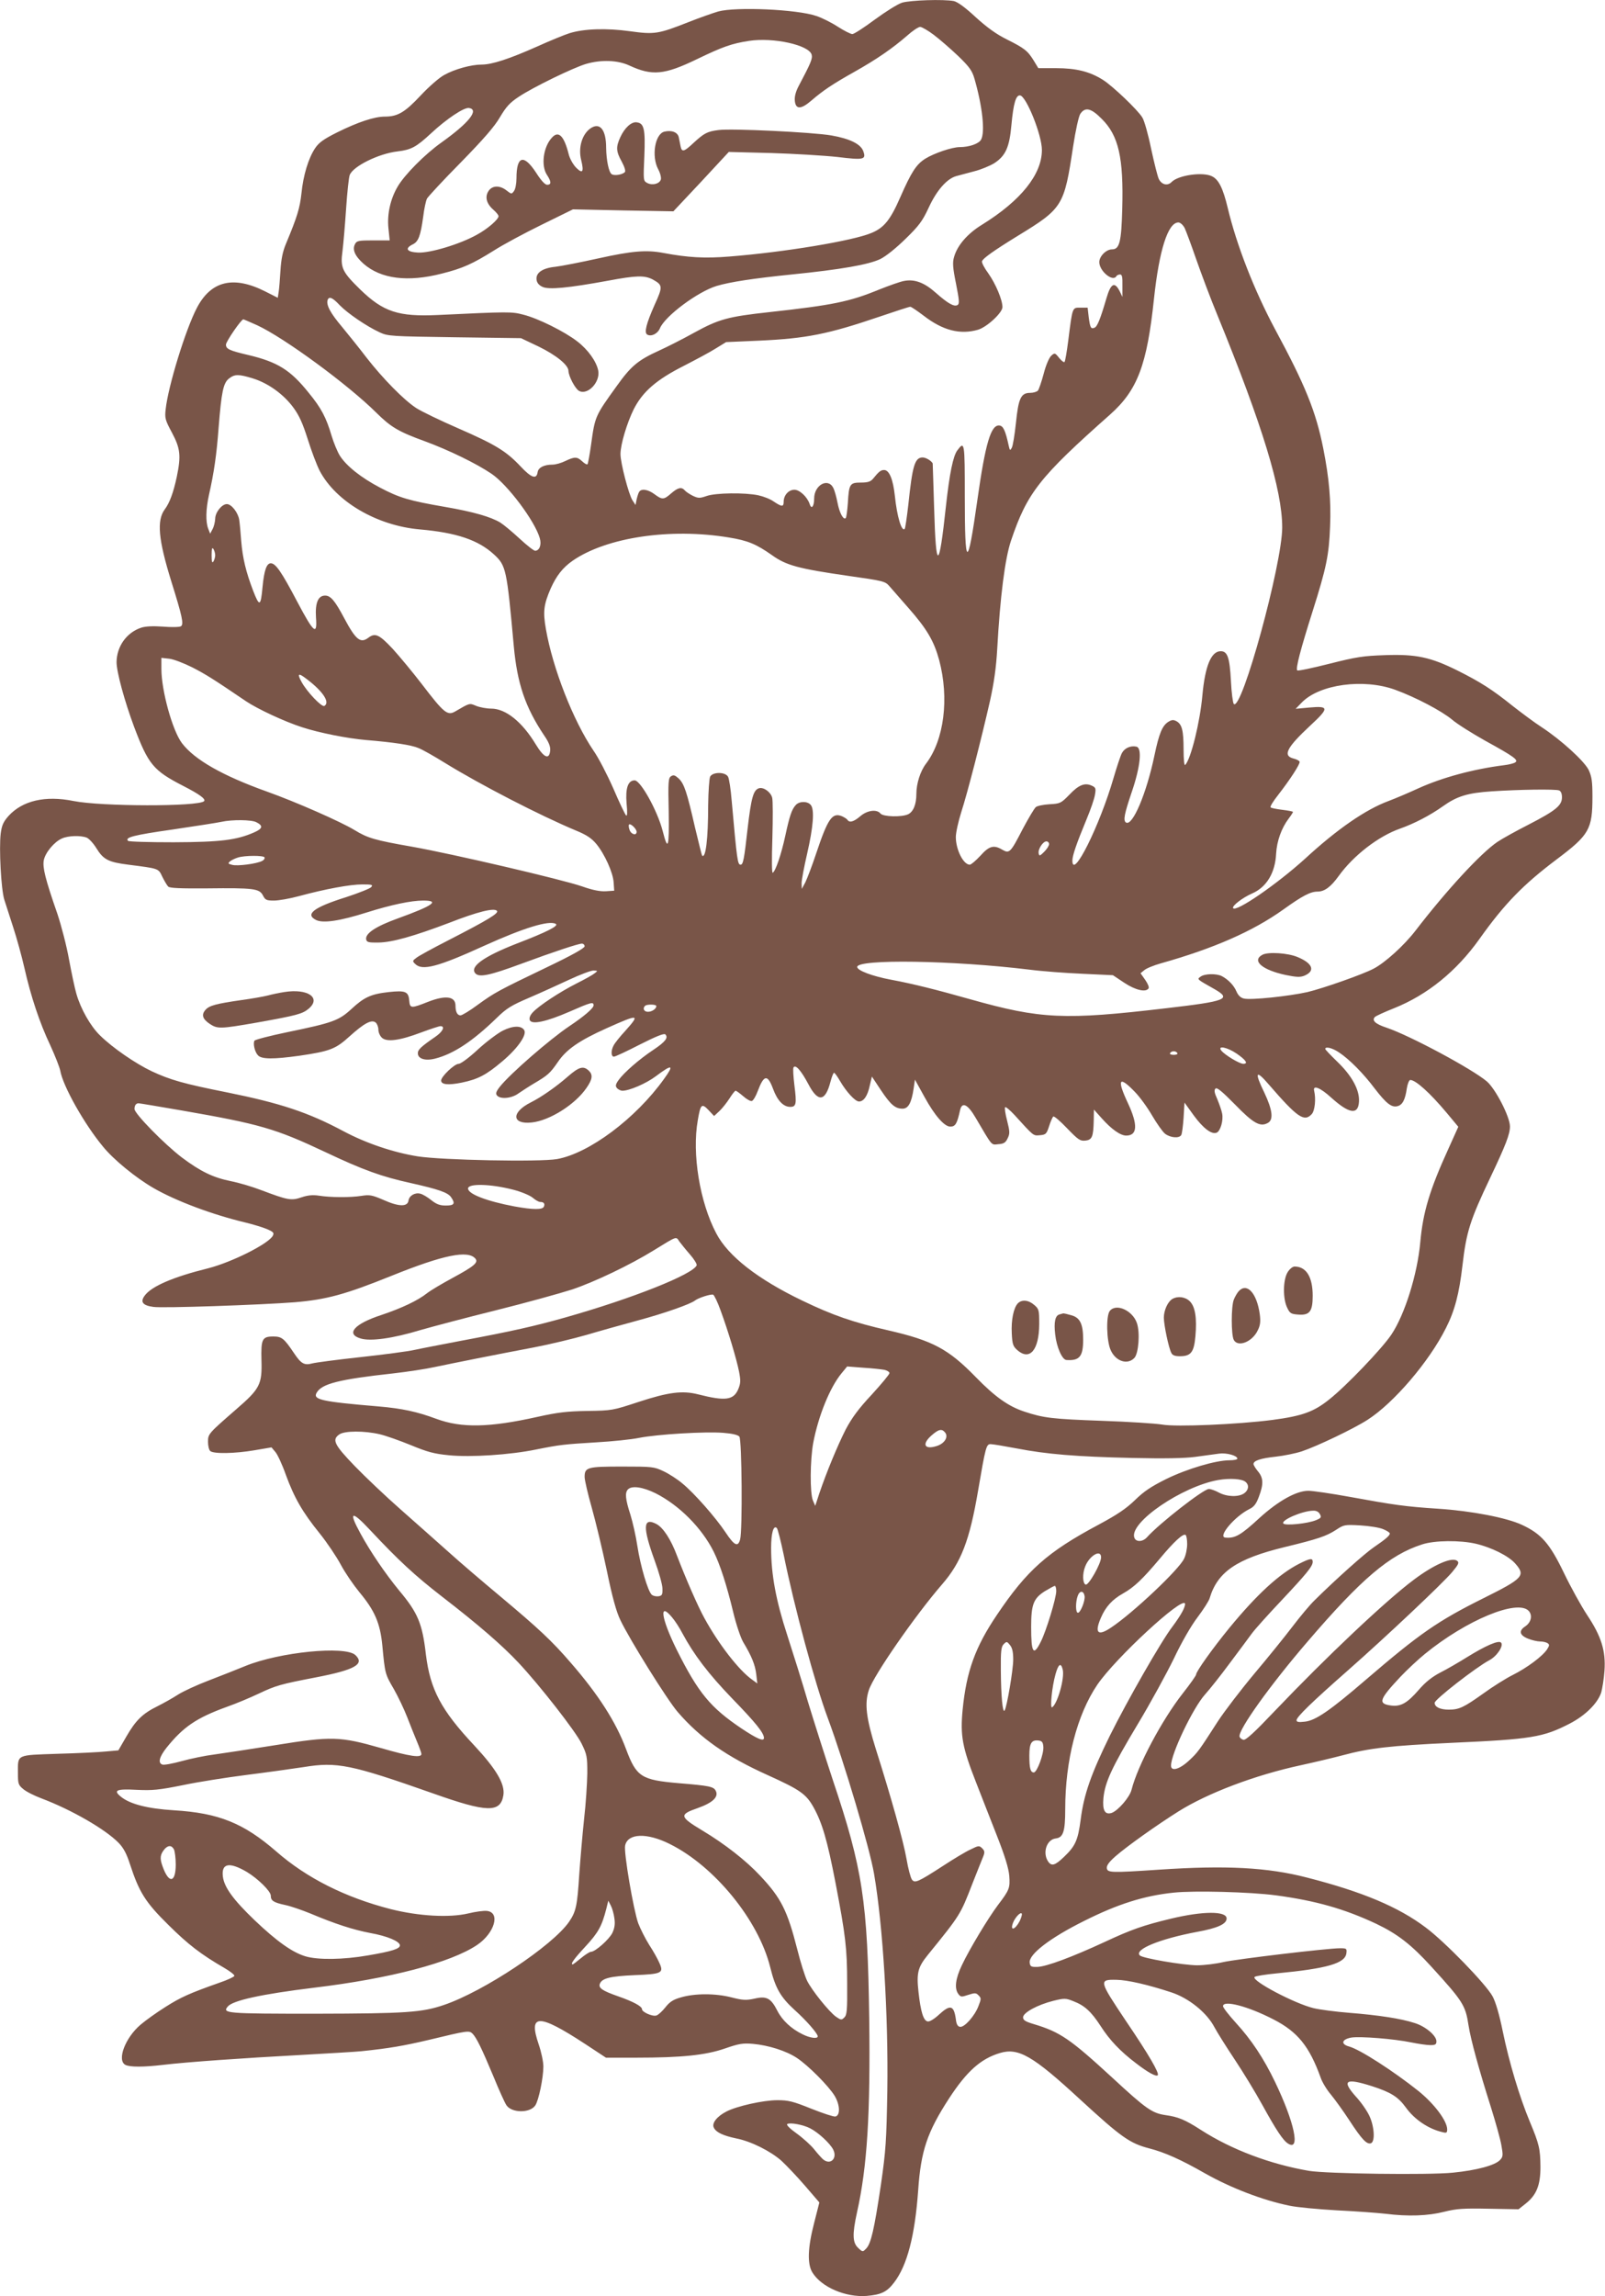 <?xml version="1.0" standalone="no"?>
<!DOCTYPE svg PUBLIC "-//W3C//DTD SVG 20010904//EN"
 "http://www.w3.org/TR/2001/REC-SVG-20010904/DTD/svg10.dtd">
<svg version="1.0" xmlns="http://www.w3.org/2000/svg"
 width="895pt" height="1280pt" viewBox="0 0 895 1280"
 preserveAspectRatio="xMidYMid meet">
<g transform="translate(0,1280) scale(0.1,-0.1)"
fill="#795548" stroke="none">
<path d="M5030 12785 c-25 -8 -93 -51 -153 -95 -59 -44 -115 -80 -124 -80 -9
0 -45 18 -81 41 -35 23 -89 50 -120 60 -107 37 -448 52 -547 25 -27 -8 -102
-34 -165 -59 -170 -67 -190 -70 -328 -51 -130 18 -256 14 -336 -11 -26 -8
-107 -41 -180 -74 -155 -69 -252 -101 -310 -101 -58 0 -150 -25 -209 -58 -28
-15 -85 -65 -131 -114 -88 -94 -128 -118 -200 -118 -58 0 -149 -30 -266 -88
-74 -37 -101 -56 -122 -87 -38 -56 -67 -152 -77 -253 -9 -82 -23 -129 -86
-280 -19 -45 -27 -87 -31 -150 -3 -48 -7 -102 -10 -119 l-5 -33 -69 35 c-178
90 -303 60 -382 -91 -63 -120 -160 -436 -174 -564 -6 -51 -3 -61 35 -132 47
-88 51 -129 27 -245 -19 -89 -40 -146 -67 -182 -46 -62 -36 -169 36 -401 61
-195 71 -240 54 -251 -8 -5 -53 -6 -100 -2 -56 4 -98 2 -122 -6 -81 -27 -136
-104 -137 -192 0 -54 44 -216 98 -361 79 -209 107 -243 272 -328 92 -47 129
-74 118 -86 -32 -31 -574 -30 -728 1 -158 32 -285 2 -363 -84 -28 -32 -37 -51
-43 -97 -10 -83 2 -311 20 -369 9 -27 31 -97 50 -155 19 -58 47 -159 62 -225
36 -159 85 -307 145 -433 26 -57 51 -120 55 -140 15 -87 135 -299 238 -423 59
-73 184 -175 283 -232 125 -72 328 -148 513 -192 41 -10 94 -26 118 -36 37
-16 42 -21 33 -38 -25 -45 -228 -147 -361 -181 -194 -48 -315 -100 -353 -152
-26 -35 -12 -55 48 -63 49 -8 599 11 790 26 176 15 280 43 540 148 288 116
425 144 466 95 18 -22 -8 -43 -130 -109 -57 -31 -120 -68 -140 -84 -52 -41
-141 -83 -254 -121 -151 -49 -201 -106 -116 -131 55 -17 179 0 334 47 66 19
255 69 420 110 165 41 356 94 425 116 125 42 324 137 455 218 132 81 124 79
143 50 10 -13 36 -46 59 -72 23 -26 40 -54 38 -61 -20 -50 -355 -184 -733
-291 -170 -48 -293 -76 -587 -131 -104 -20 -219 -42 -255 -50 -36 -8 -171 -26
-300 -40 -129 -14 -250 -30 -269 -35 -44 -12 -62 -2 -102 58 -55 82 -68 92
-115 92 -62 0 -69 -14 -66 -132 4 -135 -8 -159 -141 -274 -155 -135 -157 -137
-157 -181 0 -22 5 -44 12 -51 17 -17 137 -15 248 4 l94 16 21 -25 c12 -13 39
-71 59 -128 47 -128 92 -207 189 -327 41 -51 94 -130 118 -175 24 -45 71 -113
103 -152 85 -102 116 -172 128 -297 15 -158 15 -159 64 -243 25 -44 58 -114
74 -155 16 -41 40 -102 54 -135 14 -33 26 -66 26 -72 0 -23 -64 -14 -226 33
-228 65 -274 67 -589 16 -137 -22 -290 -45 -340 -52 -49 -6 -132 -23 -182 -37
-51 -14 -100 -23 -108 -19 -25 9 -17 42 23 93 94 117 167 167 338 229 51 18
130 51 176 73 97 46 123 53 320 91 218 42 274 74 219 125 -59 52 -421 16 -611
-61 -47 -19 -139 -56 -205 -81 -66 -25 -144 -61 -172 -79 -29 -19 -81 -48
-115 -65 -83 -41 -121 -78 -174 -170 l-44 -76 -68 -6 c-37 -4 -158 -10 -270
-13 -234 -8 -222 -2 -222 -107 0 -60 2 -67 30 -90 16 -14 62 -37 102 -52 167
-63 356 -172 430 -248 27 -28 44 -60 63 -119 51 -156 86 -212 214 -338 110
-109 181 -164 314 -241 31 -18 56 -38 54 -43 -2 -6 -39 -23 -83 -38 -167 -59
-216 -81 -301 -135 -48 -30 -111 -75 -139 -99 -86 -73 -133 -198 -85 -224 25
-13 101 -13 211 0 134 16 450 38 765 55 160 9 313 18 340 21 155 16 236 30
380 64 215 52 221 52 240 34 22 -23 50 -79 116 -237 31 -76 64 -149 73 -162
29 -44 132 -45 161 -1 19 28 45 154 45 217 0 27 -12 82 -26 123 -59 172 -2
173 258 3 l117 -77 168 0 c255 0 388 14 495 51 78 27 100 31 157 26 87 -8 185
-39 244 -78 64 -42 180 -159 212 -213 30 -51 31 -109 3 -114 -9 -2 -70 18
-135 44 -102 41 -127 47 -188 47 -79 0 -226 -33 -284 -63 -53 -27 -84 -66 -70
-91 13 -26 53 -44 124 -59 83 -16 192 -71 253 -125 28 -26 87 -88 131 -139
l80 -93 -29 -114 c-36 -138 -39 -229 -10 -276 50 -82 185 -140 303 -131 81 7
113 22 153 75 73 95 116 262 134 513 15 220 50 325 173 514 98 150 176 220
283 252 103 31 184 -16 444 -256 234 -215 279 -247 390 -276 85 -22 175 -62
308 -138 143 -81 321 -150 472 -181 41 -9 161 -20 265 -26 105 -5 226 -14 270
-19 127 -16 238 -12 328 11 69 17 105 20 248 17 l167 -3 39 31 c61 48 83 103
83 204 -1 102 -6 126 -60 255 -57 137 -114 327 -150 501 -19 94 -40 165 -57
196 -37 68 -266 304 -372 383 -152 115 -354 200 -663 279 -220 57 -452 69
-824 44 -269 -18 -288 -17 -292 8 -2 15 12 35 50 68 62 54 226 171 350 249
163 102 426 202 681 257 78 17 183 42 232 55 152 41 267 54 610 70 447 20 510
31 658 107 87 45 156 113 176 174 6 22 15 76 18 120 8 111 -17 192 -97 312
-33 50 -91 155 -129 234 -79 164 -126 218 -234 268 -85 40 -283 78 -468 90
-184 12 -245 21 -492 66 -104 19 -208 34 -231 34 -67 0 -167 -56 -271 -150
-106 -98 -138 -116 -192 -111 -45 4 53 119 134 159 25 12 38 28 53 69 27 71
25 105 -5 141 -14 17 -25 35 -25 41 0 19 40 32 123 41 45 5 111 18 147 30 84
28 289 126 365 175 146 93 344 324 438 512 49 96 74 192 92 348 22 189 42 252
155 490 87 183 110 243 110 286 0 53 -80 209 -129 251 -83 70 -428 255 -558
299 -64 21 -85 41 -66 60 6 6 54 28 107 49 185 74 348 206 476 386 140 197
245 304 431 444 181 136 199 167 199 349 0 86 -4 112 -21 149 -25 50 -153 167
-263 239 -39 25 -111 79 -161 118 -112 90 -179 133 -307 197 -151 75 -231 92
-403 86 -124 -4 -161 -10 -312 -48 -95 -24 -175 -41 -179 -37 -10 10 18 116
86 331 76 240 91 311 97 472 6 141 -5 268 -38 434 -41 206 -100 352 -269 665
-116 217 -214 467 -264 677 -26 108 -50 157 -87 175 -50 26 -187 7 -225 -31
-23 -24 -56 -16 -72 16 -7 14 -26 91 -43 169 -16 79 -38 157 -49 174 -26 43
-166 176 -220 210 -73 46 -149 65 -261 65 l-99 0 -26 43 c-34 55 -53 69 -151
118 -58 29 -108 65 -172 123 -59 55 -101 85 -122 90 -57 11 -242 5 -289 -9z
m178 -180 c33 -25 94 -78 136 -118 62 -60 77 -81 90 -126 44 -152 60 -296 37
-339 -12 -23 -66 -42 -119 -42 -43 0 -143 -34 -193 -65 -50 -32 -77 -74 -139
-215 -55 -126 -90 -169 -159 -198 -102 -44 -489 -108 -794 -132 -137 -11 -229
-6 -368 20 -95 18 -175 11 -361 -30 -99 -22 -207 -43 -240 -47 -72 -7 -111
-33 -106 -72 2 -17 13 -31 33 -40 35 -17 145 -6 364 34 160 30 205 31 251 7
56 -31 57 -39 10 -142 -46 -104 -59 -154 -41 -165 22 -13 58 4 71 35 28 68
211 204 316 236 74 22 203 42 419 64 277 28 429 55 494 86 32 16 88 61 141
113 75 73 94 99 128 172 44 96 100 161 153 177 19 5 64 17 101 27 37 9 87 30
112 45 63 41 85 88 96 213 11 120 25 169 49 165 35 -7 121 -221 121 -304 0
-136 -117 -282 -333 -416 -82 -50 -139 -116 -157 -181 -9 -30 -7 -60 11 -148
18 -92 20 -112 9 -119 -19 -12 -54 8 -123 69 -63 56 -117 76 -175 65 -20 -3
-84 -26 -142 -49 -163 -67 -257 -86 -611 -125 -230 -25 -281 -39 -419 -115
-63 -35 -150 -79 -192 -98 -121 -55 -159 -87 -239 -199 -121 -168 -121 -168
-143 -327 -8 -57 -17 -106 -20 -109 -4 -3 -16 4 -29 16 -29 27 -42 27 -95 2
-22 -11 -54 -20 -71 -20 -47 0 -79 -16 -83 -42 -6 -42 -35 -32 -95 32 -81 86
-141 122 -347 212 -99 43 -205 94 -236 114 -71 47 -186 165 -275 279 -38 50
-100 127 -137 172 -66 78 -90 123 -81 151 8 22 28 13 68 -30 44 -45 149 -117
223 -151 45 -21 64 -22 417 -27 l370 -5 99 -47 c98 -48 166 -103 166 -136 1
-30 38 -100 59 -111 48 -26 119 49 107 113 -10 51 -57 117 -117 163 -71 55
-220 129 -301 149 -65 17 -79 17 -478 -2 -218 -10 -302 17 -431 142 -102 100
-112 121 -99 216 5 40 14 146 20 235 6 90 15 174 20 187 18 49 162 120 267
132 76 9 104 24 188 102 85 79 182 144 210 140 59 -9 0 -83 -153 -192 -93 -66
-207 -181 -245 -247 -40 -68 -59 -153 -51 -231 l7 -68 -91 0 c-81 0 -93 -2
-102 -20 -17 -31 -1 -67 47 -110 97 -85 247 -104 437 -55 116 29 171 54 291
129 50 32 169 96 265 143 l175 86 280 -6 280 -5 155 165 154 166 236 -6 c129
-4 295 -14 369 -22 148 -18 162 -15 145 32 -14 40 -75 70 -178 88 -104 18
-558 40 -630 30 -62 -8 -79 -17 -138 -71 -54 -51 -66 -54 -73 -19 -3 14 -7 36
-10 50 -6 28 -40 41 -81 31 -52 -14 -72 -137 -34 -209 12 -22 18 -47 15 -58
-8 -24 -47 -34 -76 -19 -22 12 -22 15 -16 149 6 150 -1 184 -42 189 -29 5 -68
-30 -92 -83 -25 -54 -24 -79 8 -136 16 -30 23 -53 17 -59 -15 -14 -58 -21 -73
-11 -16 10 -30 77 -31 147 0 100 -34 143 -85 110 -49 -32 -72 -109 -54 -179
16 -66 8 -78 -29 -41 -17 18 -35 50 -41 75 -26 103 -57 133 -94 91 -48 -52
-61 -156 -27 -207 25 -38 25 -55 1 -55 -12 0 -34 24 -62 68 -69 105 -109 93
-109 -32 0 -29 -6 -61 -14 -71 -13 -18 -14 -18 -41 3 -38 30 -80 29 -101 -3
-21 -32 -12 -70 27 -104 16 -14 29 -30 29 -36 0 -18 -61 -71 -120 -103 -94
-53 -261 -103 -328 -100 -64 3 -77 23 -30 46 31 15 43 46 58 155 5 43 15 88
21 100 7 12 91 103 189 202 128 131 188 200 218 252 34 57 54 80 104 113 79
53 305 163 377 184 84 24 175 21 240 -9 127 -59 195 -53 377 35 145 70 194 87
290 102 136 21 336 -23 350 -77 6 -22 -6 -49 -70 -170 -18 -33 -26 -62 -24
-85 4 -51 34 -51 92 -1 65 56 118 92 243 162 124 70 209 129 290 199 31 28 64
50 74 50 9 0 44 -20 77 -45z m936 -468 c94 -93 122 -217 114 -503 -5 -183 -15
-224 -57 -224 -33 0 -71 -39 -71 -71 0 -50 75 -112 95 -79 3 6 13 10 21 10 11
0 14 -14 13 -62 l0 -63 -16 33 c-28 54 -49 42 -73 -40 -34 -116 -51 -159 -67
-165 -20 -8 -24 0 -32 59 l-6 53 -40 0 c-46 0 -44 7 -68 -183 -8 -62 -17 -116
-21 -120 -4 -3 -17 7 -30 23 -23 29 -25 29 -44 12 -12 -11 -30 -53 -42 -100
-12 -45 -27 -88 -32 -94 -6 -7 -26 -13 -44 -13 -51 0 -65 -30 -79 -169 -7 -65
-17 -127 -23 -137 -9 -17 -11 -16 -17 11 -18 83 -30 110 -51 113 -48 7 -79
-97 -124 -416 -55 -390 -70 -386 -70 21 0 303 -1 311 -42 256 -23 -31 -43
-127 -63 -309 -39 -364 -56 -367 -66 -13 -4 137 -8 249 -8 250 -8 15 -38 33
-56 33 -44 0 -57 -45 -80 -264 -8 -70 -17 -131 -20 -134 -17 -18 -43 68 -55
184 -10 92 -31 144 -60 144 -18 0 -29 -8 -62 -49 -14 -16 -29 -21 -68 -21 -61
0 -66 -8 -72 -113 -3 -42 -8 -81 -12 -85 -13 -12 -35 29 -46 87 -6 31 -16 67
-23 81 -30 59 -107 16 -107 -59 0 -44 -15 -63 -25 -31 -13 40 -56 80 -85 80
-33 0 -60 -31 -60 -67 0 -29 -10 -29 -55 1 -19 14 -58 29 -86 35 -74 16 -239
14 -289 -4 -38 -13 -46 -13 -76 1 -18 9 -38 22 -45 30 -18 21 -38 17 -76 -16
-41 -36 -50 -37 -93 -5 -36 27 -74 33 -86 13 -4 -6 -10 -25 -14 -42 l-6 -31
-17 26 c-21 32 -67 208 -67 258 0 53 36 173 74 250 50 98 126 164 278 241 68
35 149 78 180 98 l57 35 183 8 c264 12 385 36 673 134 88 30 165 55 171 55 6
0 39 -23 75 -50 106 -82 203 -107 303 -78 50 15 136 95 136 126 0 41 -38 130
-78 187 -23 31 -39 62 -36 69 7 17 64 58 199 141 252 154 259 166 309 498 14
91 31 168 40 182 27 40 60 33 120 -28z m462 -608 c8 -17 37 -95 64 -173 27
-77 80 -220 120 -316 250 -611 360 -972 360 -1180 0 -204 -226 -1028 -270
-984 -5 5 -13 64 -16 129 -7 130 -19 165 -57 165 -53 0 -87 -82 -102 -245 -13
-149 -64 -356 -96 -389 -5 -6 -9 29 -9 86 0 107 -9 141 -40 158 -17 9 -27 8
-47 -5 -32 -21 -50 -65 -75 -184 -45 -216 -123 -398 -159 -376 -17 11 -9 49
32 170 48 140 59 246 26 253 -33 7 -66 -8 -81 -36 -8 -15 -28 -76 -46 -137
-78 -269 -230 -573 -230 -462 0 28 23 95 79 230 23 55 44 116 47 138 6 34 4
40 -19 50 -38 17 -72 4 -124 -51 -46 -47 -51 -50 -110 -53 -34 -2 -69 -9 -77
-16 -9 -8 -41 -62 -73 -122 -68 -132 -74 -138 -113 -116 -48 29 -74 22 -123
-33 -25 -27 -52 -50 -59 -50 -36 0 -78 84 -78 154 0 25 14 87 30 138 34 104
113 411 161 623 22 100 34 183 40 290 16 288 43 502 77 602 90 266 158 353
552 702 153 136 206 276 245 646 29 271 78 425 136 425 11 0 26 -14 35 -31z
m-5172 -542 c151 -70 506 -330 666 -489 81 -80 124 -105 270 -158 135 -50 287
-124 371 -181 90 -61 242 -264 269 -359 11 -37 -2 -70 -26 -70 -8 0 -47 31
-87 68 -40 37 -88 77 -107 89 -53 32 -150 60 -306 87 -203 35 -257 51 -365
108 -105 55 -187 120 -224 178 -13 21 -34 71 -46 111 -30 102 -58 155 -128
240 -101 126 -172 171 -336 210 -107 25 -125 34 -125 58 0 17 85 141 97 141 2
0 37 -15 77 -33z m-22 -297 c83 -26 169 -87 224 -162 33 -45 52 -88 80 -176
20 -64 50 -144 67 -177 91 -172 319 -305 557 -326 206 -18 327 -59 415 -140
67 -62 71 -80 110 -510 19 -209 64 -341 169 -498 27 -39 36 -63 34 -85 -5 -53
-35 -40 -80 34 -76 126 -168 200 -249 200 -25 0 -63 7 -83 15 -39 16 -34 18
-118 -31 -43 -25 -63 -8 -186 153 -50 65 -123 153 -162 196 -75 80 -98 91
-136 62 -44 -33 -70 -12 -135 110 -51 96 -75 125 -106 125 -39 0 -56 -40 -51
-121 8 -105 -12 -88 -104 86 -89 169 -121 215 -148 215 -23 0 -37 -38 -46
-132 -10 -109 -17 -112 -52 -22 -41 107 -59 183 -67 279 -3 44 -8 97 -11 117
-6 40 -43 88 -69 88 -28 0 -65 -46 -65 -82 -1 -18 -7 -44 -15 -58 l-13 -25
-11 28 c-15 39 -13 110 4 187 28 123 43 226 54 375 16 201 26 250 58 275 32
25 54 25 135 0z m2652 -886 c106 -17 153 -37 240 -98 80 -58 149 -76 426 -116
197 -28 206 -30 230 -58 14 -16 61 -70 105 -120 104 -118 143 -185 172 -291
57 -214 28 -446 -74 -579 -31 -41 -53 -110 -53 -167 0 -59 -17 -100 -46 -114
-37 -17 -139 -14 -154 4 -21 26 -75 18 -113 -15 -36 -31 -61 -38 -72 -19 -4 5
-18 14 -32 20 -53 20 -77 -15 -142 -209 -22 -67 -50 -139 -60 -160 l-20 -37
-1 32 c0 17 14 92 31 165 34 148 42 246 20 271 -18 22 -64 22 -84 -1 -22 -24
-34 -60 -58 -171 -22 -102 -54 -197 -70 -206 -5 -4 -6 72 -2 193 3 109 3 210
-1 225 -8 32 -48 61 -74 53 -31 -10 -43 -53 -63 -224 -19 -171 -25 -202 -39
-202 -17 0 -20 22 -50 358 -5 62 -14 121 -20 132 -15 28 -85 28 -100 1 -5 -11
-10 -82 -11 -158 0 -191 -14 -302 -34 -282 -2 3 -20 75 -40 159 -45 197 -60
242 -91 271 -20 18 -28 21 -42 12 -15 -9 -17 -30 -13 -199 3 -201 -4 -223 -34
-105 -29 112 -123 281 -156 281 -37 0 -52 -43 -45 -128 5 -52 4 -74 -3 -67 -6
6 -38 73 -71 150 -34 77 -83 172 -110 210 -114 168 -228 460 -266 679 -17 97
-12 136 27 226 32 71 67 116 123 155 189 130 544 183 870 129z m-2864 -99 c0
-11 -5 -27 -10 -35 -7 -11 -10 -1 -10 35 0 36 3 46 10 35 5 -8 10 -24 10 -35z
m-128 -625 c74 -38 116 -64 300 -189 64 -43 216 -114 313 -145 95 -31 251 -62
355 -71 157 -13 255 -28 294 -45 23 -9 88 -46 146 -82 198 -122 531 -294 735
-379 56 -23 84 -42 110 -73 47 -57 94 -161 97 -216 l3 -45 -46 -3 c-32 -2 -74
6 -133 27 -113 39 -722 181 -947 221 -211 37 -248 48 -322 93 -77 47 -330 158
-487 214 -249 89 -405 178 -475 270 -53 69 -115 293 -115 414 l0 62 45 -5 c24
-3 81 -25 127 -48z m634 -62 c94 -70 136 -133 103 -153 -14 -9 -97 78 -127
133 -26 47 -19 53 24 20z m6074 -63 c115 -42 261 -119 318 -167 28 -24 111
-76 184 -117 160 -88 188 -108 167 -121 -7 -5 -34 -12 -59 -15 -175 -22 -347
-69 -480 -129 -52 -24 -127 -56 -167 -71 -127 -47 -286 -156 -467 -323 -157
-142 -385 -299 -400 -274 -7 12 52 58 107 82 80 35 128 115 133 221 4 71 30
143 70 196 13 17 24 34 24 37 0 3 -27 8 -60 12 -33 4 -63 10 -65 14 -3 5 15
34 41 67 67 86 125 175 121 187 -2 6 -18 14 -35 18 -60 16 -37 61 94 183 107
99 106 111 -5 101 l-76 -7 34 35 c99 102 345 135 521 71z m914 -561 c10 -4 16
-18 16 -38 0 -46 -34 -74 -185 -152 -71 -36 -150 -80 -175 -97 -93 -63 -283
-269 -457 -495 -63 -82 -170 -179 -234 -212 -61 -32 -280 -109 -368 -130 -102
-23 -317 -46 -355 -36 -18 4 -32 18 -41 39 -14 34 -46 67 -82 86 -30 15 -95
14 -118 -3 -21 -15 -23 -13 78 -70 96 -55 66 -67 -269 -106 -569 -67 -700 -61
-1094 50 -191 54 -319 86 -442 109 -102 19 -188 51 -188 71 0 45 533 37 960
-15 69 -9 202 -19 295 -23 l171 -8 63 -42 c63 -42 122 -55 136 -31 4 6 -5 27
-19 47 l-26 37 21 17 c11 10 53 27 92 38 295 83 514 179 683 300 106 76 151
100 191 100 39 0 74 26 118 87 83 115 222 222 342 264 79 28 168 74 238 124
80 57 138 75 275 84 147 10 354 13 374 5z m-7265 -177 c40 -20 36 -36 -12 -57
-98 -43 -187 -54 -449 -55 -135 0 -250 3 -254 8 -19 19 31 32 248 63 128 19
251 38 273 43 60 13 167 12 194 -2z m2121 -54 c0 -22 -30 -15 -39 10 -5 12 -6
26 -4 30 7 11 43 -23 43 -40z m-3067 -32 c13 -5 38 -32 55 -60 39 -63 67 -77
178 -91 171 -22 167 -20 189 -67 12 -24 26 -48 33 -55 9 -9 68 -11 218 -10
258 3 290 -1 310 -39 13 -26 20 -29 62 -29 26 0 89 11 140 25 148 40 285 65
352 65 55 0 61 -2 50 -15 -7 -8 -70 -33 -140 -56 -182 -57 -232 -96 -166 -128
39 -18 131 -5 282 43 137 43 247 66 314 66 95 0 56 -28 -143 -100 -122 -44
-182 -84 -175 -117 3 -15 14 -18 68 -17 77 1 197 35 395 110 159 62 249 84
266 67 13 -13 -50 -51 -276 -167 -82 -42 -161 -85 -173 -95 -22 -16 -23 -19
-7 -34 39 -40 126 -17 385 101 221 100 361 143 399 122 19 -10 -46 -44 -218
-110 -184 -72 -262 -128 -231 -165 21 -25 79 -13 255 52 184 68 320 113 340
113 8 0 15 -7 15 -15 0 -10 -71 -50 -207 -115 -277 -133 -295 -143 -389 -211
-44 -33 -88 -59 -96 -59 -18 0 -28 20 -28 54 0 52 -54 60 -152 22 -96 -38
-102 -38 -106 6 -4 51 -21 58 -114 48 -100 -11 -138 -29 -209 -95 -70 -64
-102 -76 -359 -129 -96 -20 -177 -41 -181 -47 -9 -15 1 -62 19 -81 19 -23 87
-23 231 -3 170 25 202 37 279 107 82 74 124 97 147 78 8 -7 15 -25 15 -40 0
-15 9 -35 20 -45 28 -25 100 -15 219 30 51 19 100 35 107 35 28 0 13 -31 -28
-59 -80 -55 -98 -72 -98 -92 0 -31 41 -44 96 -30 103 26 210 97 344 227 55 54
82 70 180 112 63 27 164 73 224 101 60 28 121 51 135 51 25 -1 26 -1 6 -16
-11 -9 -56 -34 -100 -56 -93 -47 -210 -124 -244 -161 -15 -16 -21 -32 -17 -43
10 -27 91 -10 220 46 123 54 136 57 136 36 0 -16 -54 -62 -135 -116 -110 -74
-329 -264 -388 -338 -21 -27 -24 -38 -16 -48 19 -23 82 -17 120 11 19 13 57
38 84 54 80 47 92 58 135 120 48 71 118 120 274 190 179 80 187 79 103 -15
-30 -32 -59 -69 -65 -81 -16 -29 -15 -63 1 -63 6 -1 72 30 144 67 93 47 136
64 143 57 18 -18 1 -41 -68 -87 -77 -51 -163 -126 -193 -168 -17 -24 -18 -33
-9 -44 7 -8 21 -15 31 -15 39 0 133 41 185 80 93 70 105 66 47 -14 -158 -221
-418 -415 -597 -447 -99 -17 -640 -6 -776 15 -137 22 -288 73 -414 140 -198
106 -354 157 -651 217 -241 48 -315 69 -420 118 -90 43 -217 130 -287 199 -53
51 -108 148 -132 232 -9 30 -27 116 -41 191 -13 74 -43 189 -65 255 -68 195
-83 258 -76 298 8 43 58 103 101 122 35 16 104 18 138 5z m5367 -36 c0 -9 -12
-28 -27 -43 -24 -24 -28 -25 -31 -9 -5 23 24 67 43 67 8 0 15 -7 15 -15z
m-4375 -74 c3 -6 -3 -15 -13 -20 -30 -16 -138 -30 -167 -22 -24 6 -25 8 -12
20 9 7 28 16 44 21 39 12 141 12 148 1z m2185 -829 c0 -15 -24 -32 -47 -32
-22 0 -31 19 -16 33 9 10 63 9 63 -1z m3236 -265 c52 -36 66 -57 37 -57 -21 0
-101 48 -122 73 -25 31 32 20 85 -16z m570 7 c58 -38 138 -119 200 -202 64
-83 94 -107 127 -98 28 7 43 36 52 100 4 25 13 46 19 46 30 0 109 -71 203
-183 l65 -78 -55 -122 c-105 -230 -142 -354 -157 -521 -16 -178 -86 -403 -161
-515 -51 -77 -253 -288 -347 -362 -86 -69 -150 -92 -316 -114 -192 -25 -538
-40 -615 -26 -36 6 -187 16 -336 21 -279 10 -326 16 -432 51 -89 29 -165 83
-271 192 -153 157 -240 204 -488 261 -197 45 -310 84 -480 166 -248 119 -414
248 -480 375 -92 174 -136 444 -103 630 15 90 22 97 60 57 l31 -33 30 28 c16
15 41 47 56 70 15 24 30 43 34 43 4 0 23 -14 43 -31 19 -17 41 -29 48 -26 8 3
22 27 32 54 35 93 55 96 86 13 24 -65 57 -100 96 -100 33 0 36 17 23 119 -6
50 -9 95 -5 101 11 18 42 -17 82 -92 54 -104 95 -100 124 12 7 27 16 50 20 50
4 0 19 -21 34 -47 35 -60 84 -113 105 -113 27 0 48 32 60 88 l12 51 49 -74
c56 -84 81 -105 122 -105 32 0 50 32 62 114 l7 48 54 -98 c56 -102 110 -164
143 -164 29 0 38 16 55 93 11 47 43 31 86 -43 96 -163 86 -152 127 -148 31 2
41 9 52 33 13 26 12 38 -3 98 -10 38 -15 71 -11 75 3 4 27 -16 52 -43 110
-121 104 -116 142 -113 33 3 37 7 51 50 8 26 19 50 23 54 4 5 39 -25 77 -65
62 -64 73 -72 102 -69 38 4 45 21 47 113 l1 60 43 -48 c55 -62 105 -97 137
-97 63 0 66 60 10 180 -63 134 -51 156 36 66 29 -29 73 -90 99 -135 26 -44 58
-90 72 -101 29 -22 78 -27 90 -7 4 6 10 50 13 96 l5 85 52 -72 c52 -71 99
-107 127 -96 21 8 39 68 31 107 -3 17 -16 53 -27 80 -16 35 -19 50 -10 59 8 8
36 -15 109 -89 102 -105 140 -126 182 -103 34 17 27 73 -19 170 -56 115 -48
130 25 45 160 -185 198 -211 240 -165 17 19 24 84 13 130 -8 34 35 17 97 -40
98 -88 148 -96 153 -23 5 65 -38 145 -120 224 -37 36 -68 68 -68 72 0 15 39 6
76 -19z m-901 -4 c4 -6 -5 -10 -20 -10 -15 0 -24 4 -20 10 3 6 12 10 20 10 8
0 17 -4 20 -10z m-5552 -320 c437 -76 523 -101 801 -232 211 -100 314 -137
478 -173 151 -34 205 -52 223 -78 25 -36 19 -47 -29 -47 -33 0 -52 7 -81 30
-21 17 -48 33 -61 36 -30 8 -62 -11 -66 -38 -5 -36 -54 -35 -139 3 -65 28 -78
30 -123 23 -63 -10 -176 -9 -237 1 -34 5 -61 3 -97 -9 -58 -20 -77 -16 -223
39 -49 19 -126 42 -172 51 -99 20 -169 54 -273 132 -96 73 -264 244 -264 270
0 20 8 32 23 32 5 0 113 -18 240 -40z m1850 -442 c43 -11 91 -31 107 -44 15
-13 34 -24 42 -24 20 0 28 -9 21 -26 -7 -18 -59 -18 -164 1 -154 29 -259 69
-259 100 0 29 126 26 253 -7z m1155 -672 c43 -117 89 -271 103 -341 10 -51 9
-66 -4 -98 -26 -62 -72 -68 -222 -30 -89 23 -167 13 -335 -42 -143 -47 -147
-48 -285 -50 -115 -2 -165 -8 -278 -33 -269 -60 -423 -63 -564 -11 -107 40
-192 58 -320 69 -322 27 -370 38 -347 77 29 50 125 74 424 107 80 9 186 25
235 36 110 23 334 68 551 109 89 17 222 49 295 70 74 22 203 58 288 81 145 39
293 91 317 111 18 14 88 37 101 32 6 -3 25 -42 41 -87z m915 -332 c15 -4 27
-12 27 -18 0 -7 -45 -61 -99 -120 -74 -79 -111 -130 -145 -194 -46 -91 -107
-238 -147 -356 l-23 -70 -13 30 c-17 41 -16 225 2 322 29 151 93 308 157 386
l32 39 90 -7 c50 -3 103 -9 119 -12z m337 -349 c20 -24 -2 -61 -45 -75 -70
-23 -87 9 -30 59 40 35 57 38 75 16z m-3152 -10 c34 -8 113 -36 174 -61 92
-38 129 -48 212 -56 119 -12 339 2 485 32 135 27 156 29 336 40 88 5 196 16
239 25 102 20 369 36 469 28 50 -4 81 -11 90 -21 14 -17 18 -526 4 -574 -12
-43 -32 -34 -81 40 -56 84 -175 219 -241 273 -27 23 -75 54 -105 68 -53 25
-62 26 -231 26 -194 0 -209 -4 -209 -58 0 -17 18 -95 40 -172 22 -78 60 -236
84 -351 30 -146 53 -229 75 -274 51 -108 262 -446 320 -513 126 -146 273 -249
502 -352 181 -82 214 -105 256 -180 48 -87 76 -182 122 -420 56 -293 65 -366
65 -562 1 -148 -1 -175 -16 -189 -15 -15 -18 -15 -46 4 -39 28 -134 146 -161
200 -12 24 -37 103 -55 175 -55 216 -90 287 -207 411 -78 84 -197 177 -322
252 -128 77 -131 89 -27 125 85 30 119 63 101 97 -12 23 -35 28 -206 42 -209
18 -236 35 -294 190 -56 151 -155 305 -308 481 -106 123 -178 190 -394 371
-96 80 -226 191 -289 248 -63 56 -182 162 -265 235 -82 72 -198 182 -257 243
-115 119 -128 147 -86 176 29 21 141 21 226 1z m3552 -79 c165 -32 330 -46
645 -53 177 -4 289 -2 350 6 50 7 109 15 132 18 43 6 103 -11 103 -28 0 -5
-20 -9 -44 -9 -76 0 -235 -47 -352 -104 -86 -43 -125 -69 -175 -118 -50 -48
-97 -80 -203 -137 -285 -152 -399 -253 -567 -503 -121 -179 -170 -315 -191
-528 -14 -145 -2 -210 75 -406 30 -76 82 -211 117 -299 44 -112 64 -178 68
-221 5 -68 1 -79 -63 -163 -54 -72 -158 -244 -201 -335 -36 -75 -43 -130 -20
-161 13 -17 17 -18 55 -5 37 12 44 12 58 -3 15 -15 15 -19 -1 -60 -21 -55 -79
-120 -103 -115 -13 2 -20 15 -23 43 -11 78 -31 83 -95 24 -26 -24 -51 -39 -62
-37 -24 4 -39 55 -51 163 -12 107 -4 139 52 208 181 223 181 223 248 396 27
69 55 138 61 153 9 23 8 31 -6 45 -16 16 -20 16 -64 -6 -27 -12 -95 -53 -153
-91 -142 -92 -159 -99 -175 -77 -7 10 -21 61 -30 115 -17 98 -86 344 -171 612
-54 173 -64 254 -39 329 27 83 259 417 408 589 107 123 154 246 201 522 42
246 46 260 70 260 12 0 77 -11 146 -24z m1275 -186 c22 -18 18 -46 -7 -64 -31
-22 -96 -20 -141 4 -20 11 -45 20 -56 20 -30 0 -276 -192 -345 -269 -24 -27
-63 -28 -71 -1 -27 84 266 284 468 320 64 11 132 7 152 -10z m-3289 -64 c132
-67 257 -192 324 -326 35 -71 72 -184 109 -338 16 -67 41 -141 55 -165 47 -78
67 -127 73 -179 l6 -52 -30 22 c-73 52 -185 196 -265 342 -37 67 -104 221
-152 346 -35 94 -78 159 -116 179 -75 39 -77 -18 -9 -205 23 -63 43 -133 43
-155 1 -34 -2 -40 -22 -43 -13 -2 -30 2 -37 8 -22 18 -64 162 -81 273 -8 54
-26 133 -39 175 -28 86 -31 122 -13 140 22 22 83 13 154 -22z m3704 -116 c10
-18 7 -22 -22 -34 -46 -19 -173 -32 -182 -18 -12 19 107 70 166 71 18 1 31 -6
38 -19z m-5298 -87 c163 -174 251 -255 403 -373 201 -155 335 -271 426 -368
120 -128 318 -382 352 -451 30 -61 32 -73 32 -166 -1 -55 -8 -170 -18 -255 -9
-85 -21 -225 -27 -310 -11 -174 -18 -206 -57 -263 -92 -133 -476 -388 -697
-463 -123 -42 -210 -48 -718 -49 -496 0 -520 2 -488 40 28 34 187 69 481 105
425 51 763 140 909 238 98 66 132 182 55 190 -17 2 -63 -4 -104 -14 -106 -25
-277 -15 -432 24 -253 65 -469 173 -639 322 -181 157 -320 214 -570 229 -146
9 -244 34 -295 75 -46 37 -26 45 88 39 88 -4 122 -1 256 26 85 18 245 43 355
57 111 14 254 34 320 44 185 30 261 15 721 -147 301 -107 376 -109 392 -10 10
62 -40 146 -162 277 -186 198 -246 313 -270 507 -20 174 -45 233 -150 358 -76
93 -159 214 -215 317 -68 124 -51 131 52 21z m5651 3 c20 -8 37 -19 37 -24 0
-12 -25 -33 -88 -76 -48 -32 -214 -180 -332 -297 -26 -25 -80 -90 -122 -145
-41 -54 -137 -173 -213 -263 -76 -91 -167 -210 -203 -265 -107 -166 -112 -174
-163 -221 -52 -48 -99 -61 -99 -27 0 66 123 323 190 397 27 30 88 107 136 172
49 65 105 141 125 168 21 28 96 111 167 186 138 147 172 188 172 213 0 22 -14
20 -74 -10 -111 -56 -236 -170 -392 -360 -90 -110 -184 -241 -184 -258 0 -6
-34 -54 -75 -106 -116 -148 -251 -402 -285 -536 -10 -42 -76 -118 -112 -130
-37 -11 -51 15 -45 83 9 89 45 168 192 413 71 118 161 283 201 365 42 89 96
183 132 230 33 44 63 91 67 105 44 148 151 221 418 286 186 45 233 61 287 96
44 29 48 30 136 25 49 -3 107 -12 127 -21z m-3343 -142 c58 -288 176 -724 246
-911 91 -245 234 -726 258 -868 50 -291 80 -791 74 -1210 -5 -281 -8 -330 -36
-525 -37 -247 -55 -327 -82 -354 -19 -20 -20 -20 -45 4 -31 29 -33 75 -6 198
57 254 75 549 68 1081 -9 653 -36 832 -203 1329 -46 140 -109 338 -140 440
-30 103 -82 268 -114 367 -63 193 -90 338 -90 486 0 82 13 130 32 111 5 -5 22
-72 38 -148z m2250 59 c0 -25 -7 -61 -17 -81 -26 -59 -287 -305 -408 -385 -73
-49 -93 -30 -56 55 26 61 63 102 124 136 62 35 108 79 204 193 79 95 130 142
144 133 5 -3 9 -26 9 -51z m1609 2 c89 -21 183 -68 220 -110 60 -68 46 -83
-179 -195 -253 -126 -355 -197 -652 -452 -201 -173 -282 -229 -342 -235 -35
-4 -46 -2 -46 8 0 18 83 99 290 281 211 186 523 480 578 545 35 42 40 53 28
62 -28 24 -129 -20 -241 -104 -157 -117 -488 -430 -777 -733 -112 -118 -161
-163 -174 -160 -10 2 -20 10 -22 18 -7 38 170 286 380 530 300 350 457 483
638 541 70 23 212 24 299 4z m-2089 -76 c0 -35 -70 -158 -86 -152 -17 6 -19
60 -3 100 23 61 89 100 89 52z m-250 -188 c0 -39 -56 -223 -86 -282 -41 -83
-54 -64 -54 82 0 125 13 159 76 199 27 16 52 30 56 30 4 0 8 -13 8 -29z m158
-28 c4 -26 -23 -93 -37 -93 -14 0 -14 60 -1 95 11 30 33 29 38 -2z m546 -85
c-9 -18 -34 -56 -56 -85 -63 -82 -252 -413 -349 -608 -105 -214 -145 -327
-163 -469 -15 -115 -30 -147 -93 -207 -50 -48 -69 -53 -88 -26 -33 48 -9 123
42 129 42 5 53 38 53 163 0 273 66 527 179 694 101 148 475 494 489 452 2 -5
-4 -25 -14 -43z m1931 2 c22 -25 13 -64 -20 -86 -37 -24 -32 -49 15 -68 22 -9
53 -16 68 -16 15 0 33 -4 41 -9 12 -8 12 -13 -2 -35 -26 -39 -112 -103 -192
-143 -38 -19 -113 -66 -165 -104 -108 -77 -134 -89 -191 -89 -49 0 -79 15 -79
38 0 19 231 198 304 237 43 22 83 82 66 99 -14 14 -85 -17 -187 -80 -48 -30
-117 -70 -153 -88 -44 -23 -82 -53 -118 -95 -65 -75 -101 -95 -155 -88 -75 10
-67 33 53 161 36 38 97 95 135 126 231 189 518 308 580 240z m-4777 -36 c17
-20 42 -59 57 -88 65 -121 146 -227 277 -363 133 -137 178 -193 178 -221 0
-21 -38 -5 -125 53 -174 117 -241 198 -362 440 -86 174 -100 270 -25 179z
m1902 -235 c0 -57 -35 -263 -48 -284 -11 -16 -20 80 -21 222 -1 111 2 134 16
148 16 16 18 16 35 -5 13 -16 18 -39 18 -81z m276 -55 c12 -47 -29 -192 -59
-211 -13 -8 -1 115 19 185 16 57 30 66 40 26z m-108 -430 c4 -38 -35 -144 -53
-144 -19 0 -25 23 -25 94 0 69 12 88 50 84 20 -2 26 -9 28 -34z m-2083 -543
c250 -124 495 -425 560 -687 29 -117 57 -166 137 -239 64 -57 128 -131 128
-146 0 -15 -42 -10 -84 11 -64 31 -114 78 -141 131 -36 71 -60 84 -128 68 -47
-10 -65 -9 -128 7 -89 23 -204 23 -282 0 -43 -12 -63 -25 -87 -56 -17 -21 -39
-42 -50 -45 -21 -7 -80 19 -80 35 0 16 -47 42 -133 72 -88 31 -111 46 -102 70
12 31 59 42 194 48 153 6 164 12 137 70 -8 19 -33 64 -56 99 -22 35 -49 89
-61 120 -26 72 -82 397 -73 434 15 68 121 72 249 8z m-2765 -30 c5 -11 10 -49
10 -84 0 -104 -39 -109 -74 -9 -16 44 -13 65 12 95 20 22 39 22 52 -2z m407
-126 c61 -37 133 -107 133 -132 0 -28 15 -38 80 -52 30 -6 93 -28 140 -47 140
-59 240 -91 334 -109 96 -17 166 -47 166 -69 0 -19 -43 -33 -178 -56 -137 -24
-279 -26 -349 -5 -73 22 -159 83 -283 201 -119 114 -169 183 -177 242 -10 76
35 85 134 27z m5737 -130 c223 -30 382 -75 561 -159 119 -57 195 -116 307
-239 176 -193 190 -215 207 -327 13 -82 56 -239 126 -460 25 -80 51 -173 57
-207 10 -56 10 -65 -7 -83 -27 -30 -131 -58 -263 -71 -138 -14 -703 -6 -802
10 -216 37 -432 118 -603 228 -90 58 -127 73 -199 83 -73 11 -106 33 -296 209
-234 215 -290 254 -437 298 -47 14 -60 22 -60 38 0 26 81 70 169 92 61 15 69
15 111 -2 63 -24 100 -58 152 -138 50 -78 109 -141 199 -209 65 -50 110 -75
120 -66 10 11 -48 112 -179 305 -149 223 -151 229 -51 227 62 -1 175 -27 306
-70 97 -32 197 -112 240 -194 16 -30 67 -111 113 -180 46 -69 115 -182 154
-253 77 -140 116 -199 144 -216 70 -44 35 119 -73 344 -63 131 -131 234 -219
330 -39 43 -71 84 -71 92 0 36 139 0 282 -74 134 -69 199 -149 262 -323 8 -25
34 -68 57 -95 23 -28 70 -93 104 -145 69 -106 97 -135 120 -127 24 10 19 93
-9 153 -13 28 -47 77 -76 108 -80 90 -57 104 91 57 105 -34 145 -59 188 -118
48 -67 126 -120 204 -138 23 -6 27 -4 27 15 0 47 -71 142 -160 214 -138 110
-325 231 -386 248 -49 13 -43 40 11 50 49 8 239 -7 335 -27 39 -8 87 -15 106
-15 28 0 34 4 34 21 0 32 -60 83 -121 102 -76 25 -201 44 -364 57 -77 6 -167
18 -200 26 -107 26 -349 154 -329 174 5 5 61 14 124 20 282 27 382 56 388 113
3 25 1 27 -35 27 -71 0 -573 -60 -651 -77 -42 -10 -108 -18 -147 -18 -80 1
-303 39 -319 55 -33 33 111 92 318 131 116 21 166 44 166 75 0 42 -131 42
-310 -1 -154 -37 -220 -60 -370 -130 -179 -83 -326 -138 -375 -139 -35 -1 -40
2 -43 23 -7 46 112 138 303 233 187 94 335 141 500 158 112 12 427 4 569 -15z
m-3688 -128 c5 -32 1 -55 -11 -81 -18 -37 -96 -106 -120 -106 -7 0 -32 -16
-55 -35 -23 -19 -44 -35 -46 -35 -15 0 5 29 70 99 73 79 92 114 117 211 l11
45 14 -27 c8 -15 17 -47 20 -71z m2260 -16 c-26 -49 -55 -57 -37 -9 12 31 44
64 49 50 2 -6 -4 -24 -12 -41z m-1168 -1155 c45 -23 110 -83 128 -118 25 -49
-15 -89 -56 -55 -8 7 -30 31 -49 55 -18 23 -62 63 -98 89 -38 27 -60 49 -53
53 16 10 90 -4 128 -24z"/>
<path d="M7040 7478 c-62 -33 -2 -85 130 -113 59 -12 80 -13 103 -4 63 26 48
69 -37 104 -54 23 -164 30 -196 13z"/>
<path d="M1585 7270 c-27 -4 -69 -13 -91 -19 -23 -6 -91 -18 -150 -26 -138
-20 -177 -30 -198 -54 -24 -27 -17 -51 23 -78 44 -29 57 -29 264 7 223 40 253
48 288 77 72 61 -4 114 -136 93z"/>
<path d="M2804 7055 c-28 -14 -91 -61 -139 -105 -48 -45 -96 -80 -107 -80 -24
0 -98 -71 -98 -93 0 -23 39 -27 114 -12 92 19 137 43 226 118 86 72 140 149
123 175 -16 26 -63 25 -119 -3z"/>
<path d="M3164 6797 c-63 -55 -146 -113 -204 -142 -110 -55 -107 -124 5 -112
99 10 242 100 305 192 35 50 37 75 12 98 -30 27 -54 20 -118 -36z"/>
<path d="M7180 5708 c-26 -43 -27 -148 -2 -198 15 -32 22 -35 64 -38 61 -4 78
18 78 105 0 105 -36 163 -101 163 -11 0 -28 -14 -39 -32z"/>
<path d="M6907 5602 c-8 -9 -21 -31 -27 -47 -15 -38 -15 -196 0 -224 23 -43
104 -11 134 54 14 28 16 49 11 88 -16 119 -72 180 -118 129z"/>
<path d="M6537 5559 c-25 -15 -47 -63 -47 -104 0 -40 27 -170 42 -197 6 -13
21 -18 47 -18 62 0 79 22 87 111 9 102 -1 165 -31 195 -25 25 -67 31 -98 13z"/>
<path d="M5676 5535 c-24 -25 -38 -94 -34 -168 3 -61 7 -72 32 -94 69 -59 120
2 121 145 0 79 -1 85 -28 108 -32 28 -69 31 -91 9z"/>
<path d="M6189 5493 c-22 -25 -19 -169 5 -220 28 -62 94 -83 132 -42 23 25 32
140 14 193 -23 70 -115 113 -151 69z"/>
<path d="M5908 5473 c-24 -6 -32 -43 -24 -111 8 -72 39 -142 63 -143 73 -5 93
20 93 113 0 88 -17 124 -68 137 -20 6 -39 10 -42 10 -3 -1 -13 -3 -22 -6z"/>
</g>
</svg>
